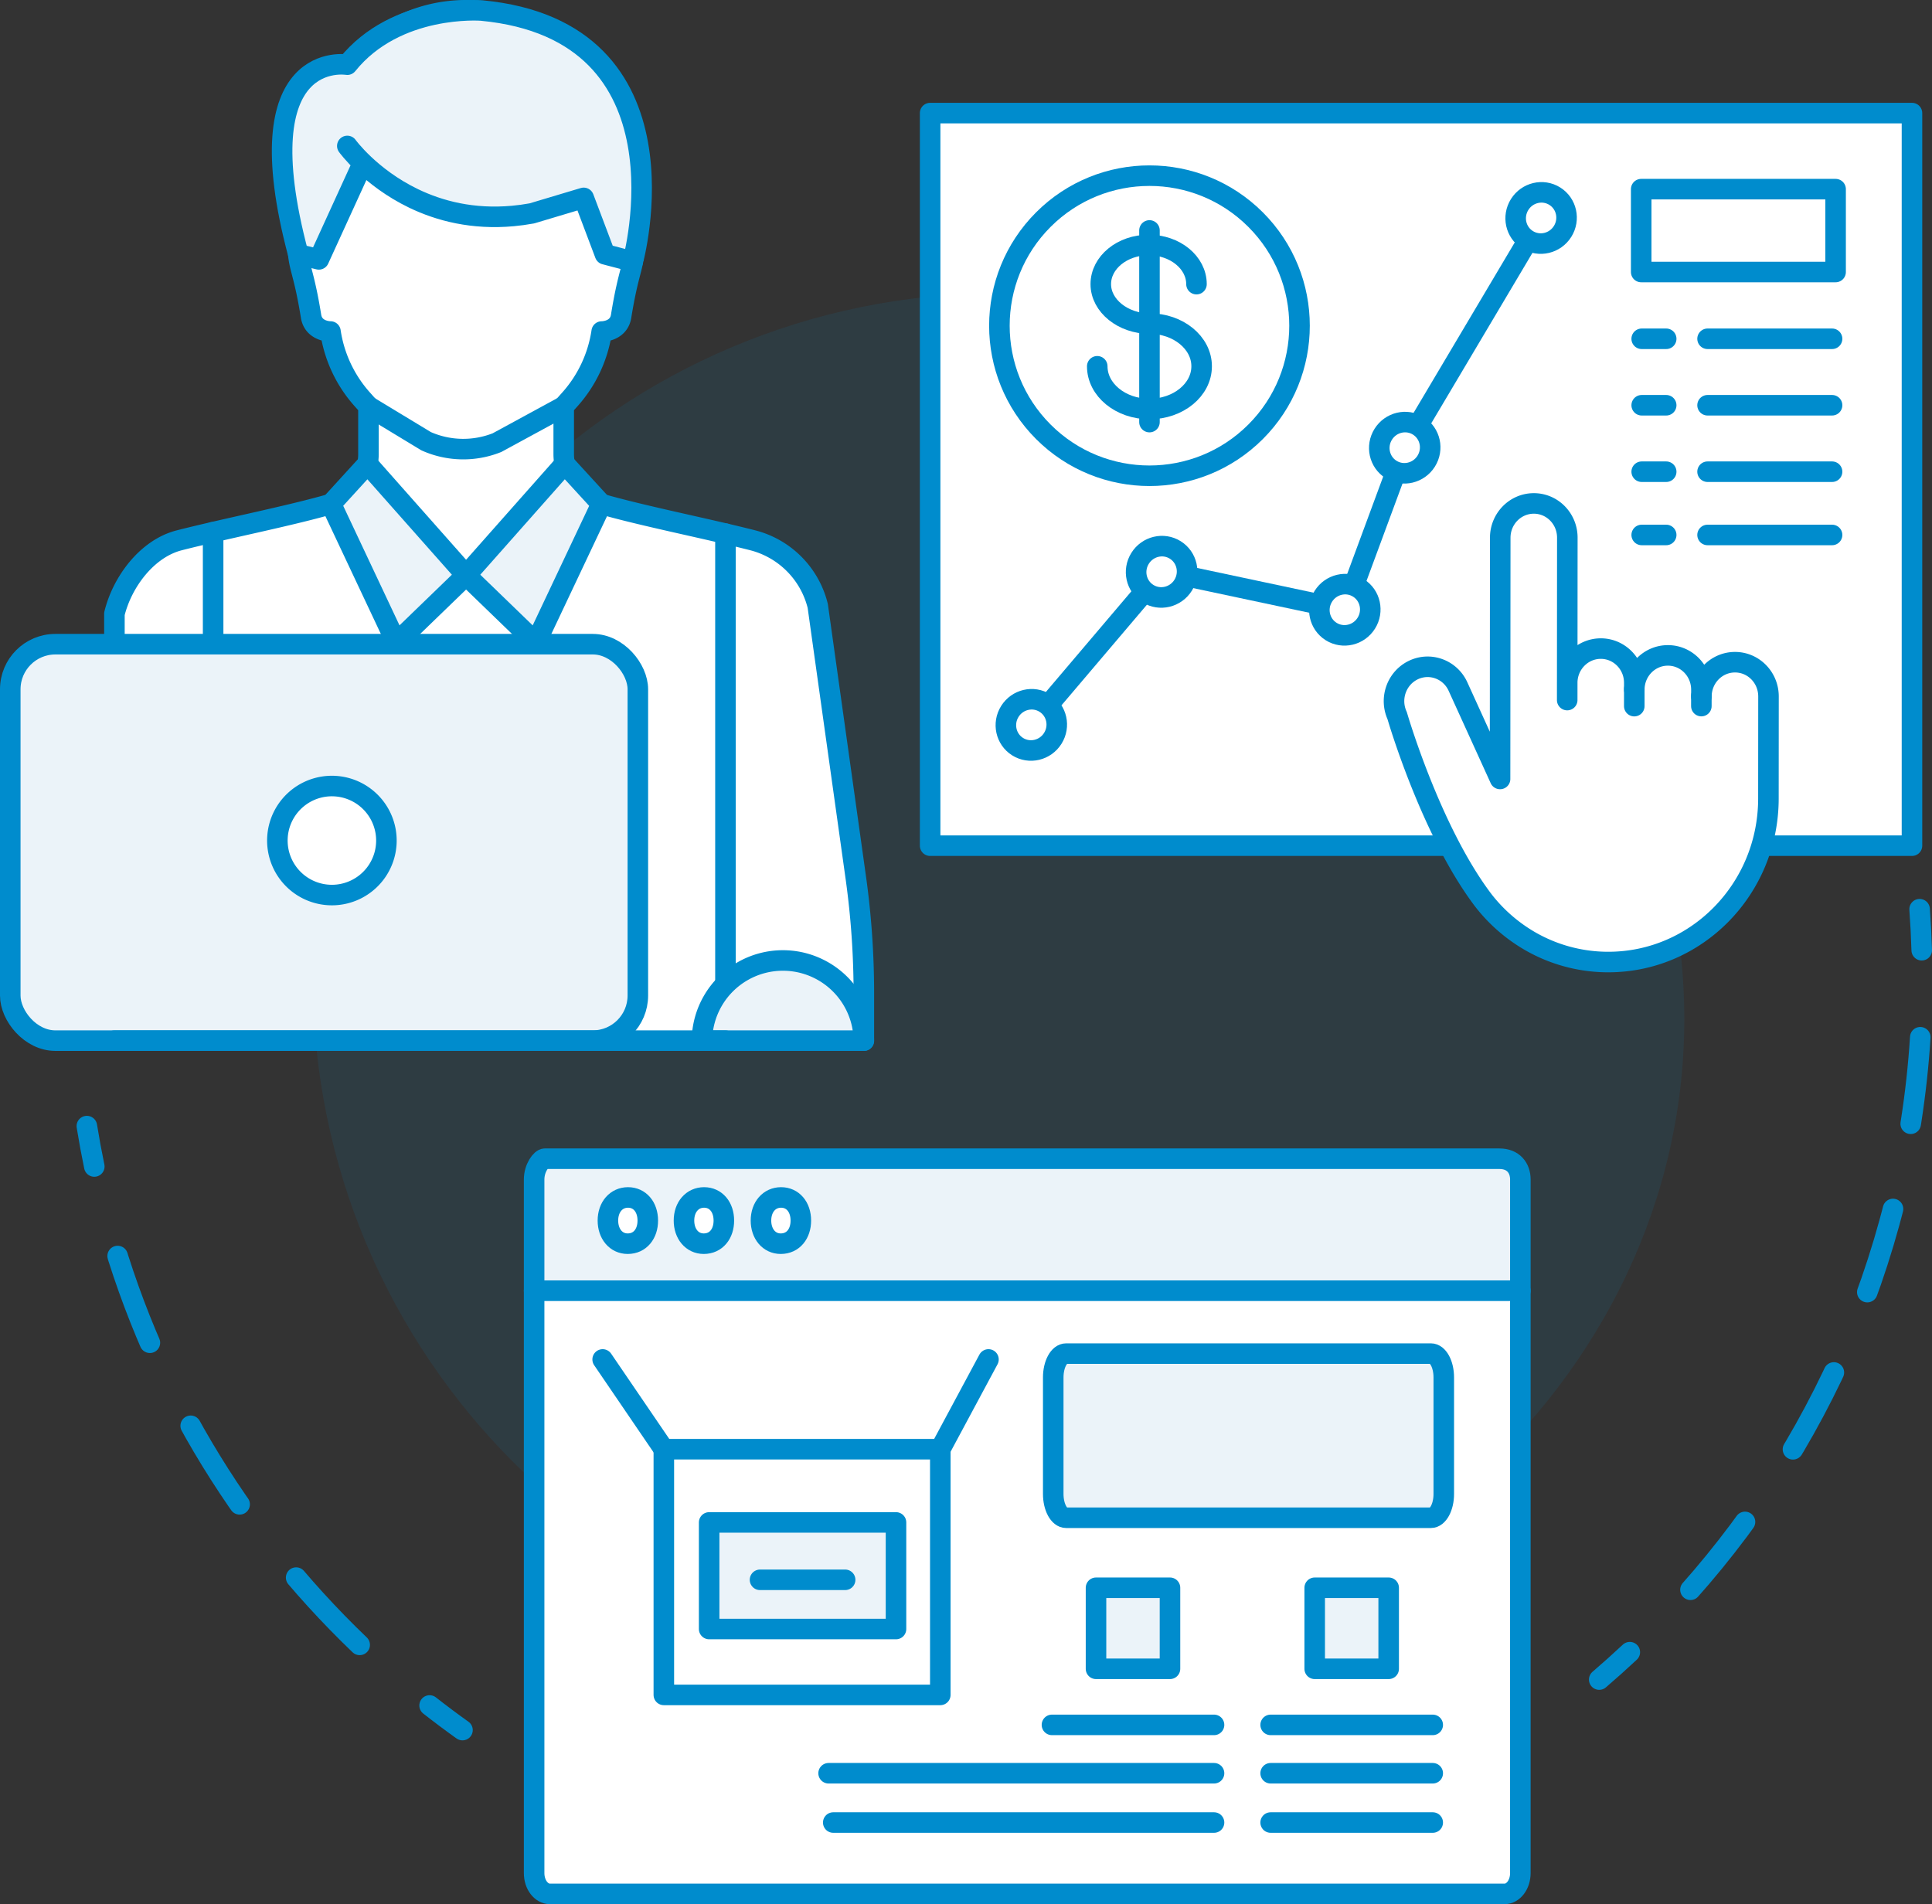 <svg xmlns="http://www.w3.org/2000/svg" viewBox="0 0 2574.24 2537.42"><rect x="0" y="0" width="2574.24" height="2537.42" fill="#333333" stroke="none"/><defs><style>.cls-1{opacity:0.1;}.cls-2{fill:#008ccd;}.cls-3,.cls-4,.cls-5{fill:none;}.cls-3,.cls-4,.cls-5,.cls-6,.cls-7{stroke:#008ccd;stroke-linecap:round;stroke-linejoin:round;stroke-width:27.37px;}.cls-4{stroke-dasharray:123.35 123.35;}.cls-5{stroke-dasharray:116.02 116.02;}.cls-6{fill:#fff;}.cls-7{fill:#ebf3f9;}</style></defs><g id="Layer_2" data-name="Layer 2"><g id="Layer_1-2" data-name="Layer 1"><g class="cls-1"><path class="cls-2" d="M416.87,1303.31c0-504.09,408.65-911.24,912.74-912.74,487.85-1.46,878.14,405.54,912.75,912.74,34.33,502.93-408.65,912.75-912.74,912.75S416.87,1807.41,416.87,1303.31Z"/></g><path class="cls-3" d="M616.22,2305.42q-22.28-15.9-43.81-32.78"/><path class="cls-4" d="M479.25,2191.87c-161.79-155-281.32-353.85-339.57-577.39"/><path class="cls-3" d="M125.64,1554.41q-5.53-26.7-9.91-53.82"/><path class="cls-3" d="M2557.73,1211.56q2,27.18,2.82,54.66"/><path class="cls-5" d="M2558.62,1382.18C2539.5,1684.37,2411.32,1956.94,2213,2161"/><path class="cls-3" d="M2171.59,2201.6q-20,18.69-40.76,36.52"/><path class="cls-6" d="M1151,1386.7v-63.48a1108.94,1108.94,0,0,0-10.7-153.63l-50.7-362.11a119.91,119.91,0,0,0-87-87.61C941,704.17,856.75,687.6,801.32,671.63a69.19,69.19,0,0,1-50.2-66.46V541.39l8.48-9.52a173.58,173.58,0,0,0,42.13-90.08s22.56.19,25.86-20.33C837.7,358.7,845,356,845,328.42s-10.21-34.1-22.49-27a169.92,169.92,0,0,0,6.25-42.26C833,110.9,735.38,13.68,621,13.68S409.1,110.9,413.3,259.18a169.3,169.3,0,0,0,6.26,42.26c-12.29-7.12-22.5-.56-22.5,27s7.29,30.28,17.4,93c3.3,20.52,25.86,20.33,25.86,20.33a173.58,173.58,0,0,0,42.13,90.08l8.48,9.52v63.78A69.06,69.06,0,0,1,441,671.55C385.41,687.6,300.6,704.25,238.84,720c-42.75,10.92-75.89,55.08-86.39,97.93V1386.7"/><path class="cls-7" d="M462.76,194.48s30.29,42,88.45,70c34.47,16.59,78.73,28.25,132.27,23.33q12.3-1.12,25.24-3.47l69-20.65,28.38,75.2,37.05,9.65S928.19,41.06,641.55,14c0,0-113.52-9-178.79,72.2,0,0-139.07-24.07-65.28,252.69l27.36,6.74,58.62-128.27"/><polyline class="cls-7" points="801.32 671.63 752.39 618.21 621.02 766.56 713.98 856.44 801.32 671.63"/><polygon class="cls-7" points="441.01 671.55 528.08 856.44 621.02 766.56 489.66 618.21 441.01 671.55"/><path class="cls-6" d="M751.42,541.32l-89.19,48.51a121.39,121.39,0,0,1-94.51-1.93l-76.79-46.51"/><polyline class="cls-6" points="966.61 711.12 966.61 1291.9 966.61 1386.7"/><line class="cls-6" x1="283.98" y1="709.14" x2="283.98" y2="858.41"/><rect class="cls-7" x="13.68" y="858.41" width="836.21" height="528.29" rx="60.11"/><path class="cls-6" d="M513.81,1107.76a72.64,72.64,0,1,1-59.29-59.29A72.69,72.69,0,0,1,513.81,1107.76Z"/><path class="cls-7" d="M1151,1386.7a107.86,107.86,0,0,0-215.71,0Z"/><line class="cls-7" x1="152.45" y1="1386.7" x2="966.61" y2="1386.7"/><path class="cls-7" d="M2025.75,1571.67c0-15.26-9.41-27.62-27.82-27.62H725.88c-4.79,0-14.2,12.36-14.2,27.62V1720H2025.75Z"/><path class="cls-6" d="M711.68,1720v776.07c0,15.25,9.41,27.62,21,27.62H2004.74c11.6,0,21-12.37,21-27.62V1720Z"/><path class="cls-6" d="M810,1626.47c0-18.1,11.16-30.82,26.79-30.82s26.34,12.72,26.34,30.82c0,17.61-10.27,30.81-26.79,30.81C820.66,1657.28,810,1644.08,810,1626.47Z"/><path class="cls-6" d="M911.35,1626.47c0-18.1,11.16-30.82,26.79-30.82s26.34,12.72,26.34,30.82c0,17.61-10.27,30.81-26.79,30.81C922.06,1657.28,911.35,1644.08,911.35,1626.47Z"/><path class="cls-6" d="M1013.93,1626.47c0-18.1,11.16-30.82,26.79-30.82s26.34,12.72,26.34,30.82c0,17.61-10.27,30.81-26.79,30.81C1024.64,1657.28,1013.93,1644.08,1013.93,1626.47Z"/><path class="cls-7" d="M1906.6,2022.47H1420.49c-9.46,0-17.13-14.22-17.13-31.76v-155.2c0-17.54,7.67-31.76,17.13-31.76H1906.6c9.46,0,17.13,14.22,17.13,31.76v155.2C1923.73,2008.25,1916.06,2022.47,1906.6,2022.47Z"/><line class="cls-6" x1="1401.64" y1="2298.49" x2="1617.61" y2="2298.49"/><line class="cls-6" x1="1104.04" y1="2362.93" x2="1617.61" y2="2362.93"/><line class="cls-6" x1="1110.24" y1="2428.62" x2="1617.61" y2="2428.62"/><rect class="cls-7" x="1460.35" y="2115.78" width="98.56" height="107.99"/><line class="cls-6" x1="1693.03" y1="2298.49" x2="1909.01" y2="2298.49"/><line class="cls-6" x1="1693.03" y1="2362.93" x2="1909.01" y2="2362.93"/><line class="cls-6" x1="1693.03" y1="2428.62" x2="1909.01" y2="2428.62"/><rect class="cls-7" x="1751.74" y="2115.78" width="98.56" height="107.99"/><rect class="cls-6" x="884.51" y="1931.12" width="368.36" height="327.43"/><line class="cls-6" x1="884.51" y1="1931.12" x2="802.98" y2="1811.52"/><line class="cls-6" x1="1252.87" y1="1931.12" x2="1317.06" y2="1811.52"/><rect class="cls-7" x="944.89" y="2028.71" width="248.96" height="142.03"/><line class="cls-6" x1="1012.66" y1="2105.17" x2="1126.08" y2="2105.17"/><rect class="cls-6" x="1239.33" y="150.7" width="1308.23" height="976.2"/><polyline class="cls-6" points="1374.19 966.02 1548.38 760.89 1791.94 812.62 1871.78 596.65 2053.5 290.53"/><ellipse class="cls-6" cx="1374.19" cy="966.02" rx="34.28" ry="33.77" transform="translate(-174.88 1615.62) rotate(-57.86)"/><ellipse class="cls-6" cx="1548.38" cy="768.59" rx="34.28" ry="33.77" transform="matrix(0.53, -0.85, 0.85, 0.53, 73.81, 1670.72)"/><ellipse class="cls-6" cx="1791.94" cy="812.62" rx="34.28" ry="33.77" transform="translate(150.49 1897.53) rotate(-57.86)"/><ellipse class="cls-6" cx="1871.78" cy="596.65" rx="34.28" ry="33.77" transform="translate(370.72 1864.09) rotate(-57.86)"/><ellipse class="cls-6" cx="2053.5" cy="290.53" rx="34.28" ry="33.77" transform="translate(714.97 1874.7) rotate(-57.86)"/><path class="cls-6" d="M1976.13,1199.4c-70.42-93.22-114.53-245.83-114.53-245.83-10.42-22.86-.72-50.05,21.66-60.73s49-.8,59.38,22L1998.71,1038h0l.24-321.43c0-25.23,20-45.7,44.73-45.72s44.68,20.42,44.66,45.65l-.16,216.37V910c0-25.23,20.05-45.7,44.73-45.72s44.68,20.42,44.66,45.65v9.13c0-25.23,20-45.69,44.73-45.71S2267,893.76,2267,919v9.14c0-25.23,20-45.7,44.73-45.72s44.67,20.42,44.65,45.65l-.1,136.07c-.09,120.21-95.5,217.73-213.1,217.82a208.42,208.42,0,0,1-116-35,215.09,215.09,0,0,1-51-47.5"/><line class="cls-6" x1="2177.56" y1="918.12" x2="2177.55" y2="940.96"/><line class="cls-6" x1="2266.94" y1="927.19" x2="2266.93" y2="940.9"/><rect class="cls-6" x="2186.77" y="252.05" width="259.03" height="110.42"/><line class="cls-6" x1="2275.19" y1="712.85" x2="2441.09" y2="712.85"/><line class="cls-6" x1="2275.19" y1="451.45" x2="2441.09" y2="451.45"/><line class="cls-6" x1="2275.19" y1="540.01" x2="2441.09" y2="540.01"/><line class="cls-6" x1="2275.19" y1="628.57" x2="2441.09" y2="628.57"/><line class="cls-6" x1="2187.44" y1="712.85" x2="2220.08" y2="712.85"/><line class="cls-6" x1="2187.44" y1="451.45" x2="2220.08" y2="451.45"/><line class="cls-6" x1="2187.44" y1="540.01" x2="2220.08" y2="540.01"/><line class="cls-6" x1="2187.44" y1="628.57" x2="2220.08" y2="628.57"/><circle class="cls-6" cx="1531.58" cy="434.03" r="199.95" transform="translate(141.68 1210.11) rotate(-45)"/><path class="cls-6" d="M1462,488.09c0,31.43,31.14,56.91,69.55,56.91s69.54-25.48,69.54-56.91-31.14-56.92-69.54-56.92c-35.21,0-64.84-23.72-64.84-52.54s28.54-52.18,63.75-52.18,63.76,23.36,63.76,52.18"/><line class="cls-6" x1="1531.58" y1="562.46" x2="1531.58" y2="307.07"/></g></g></svg>